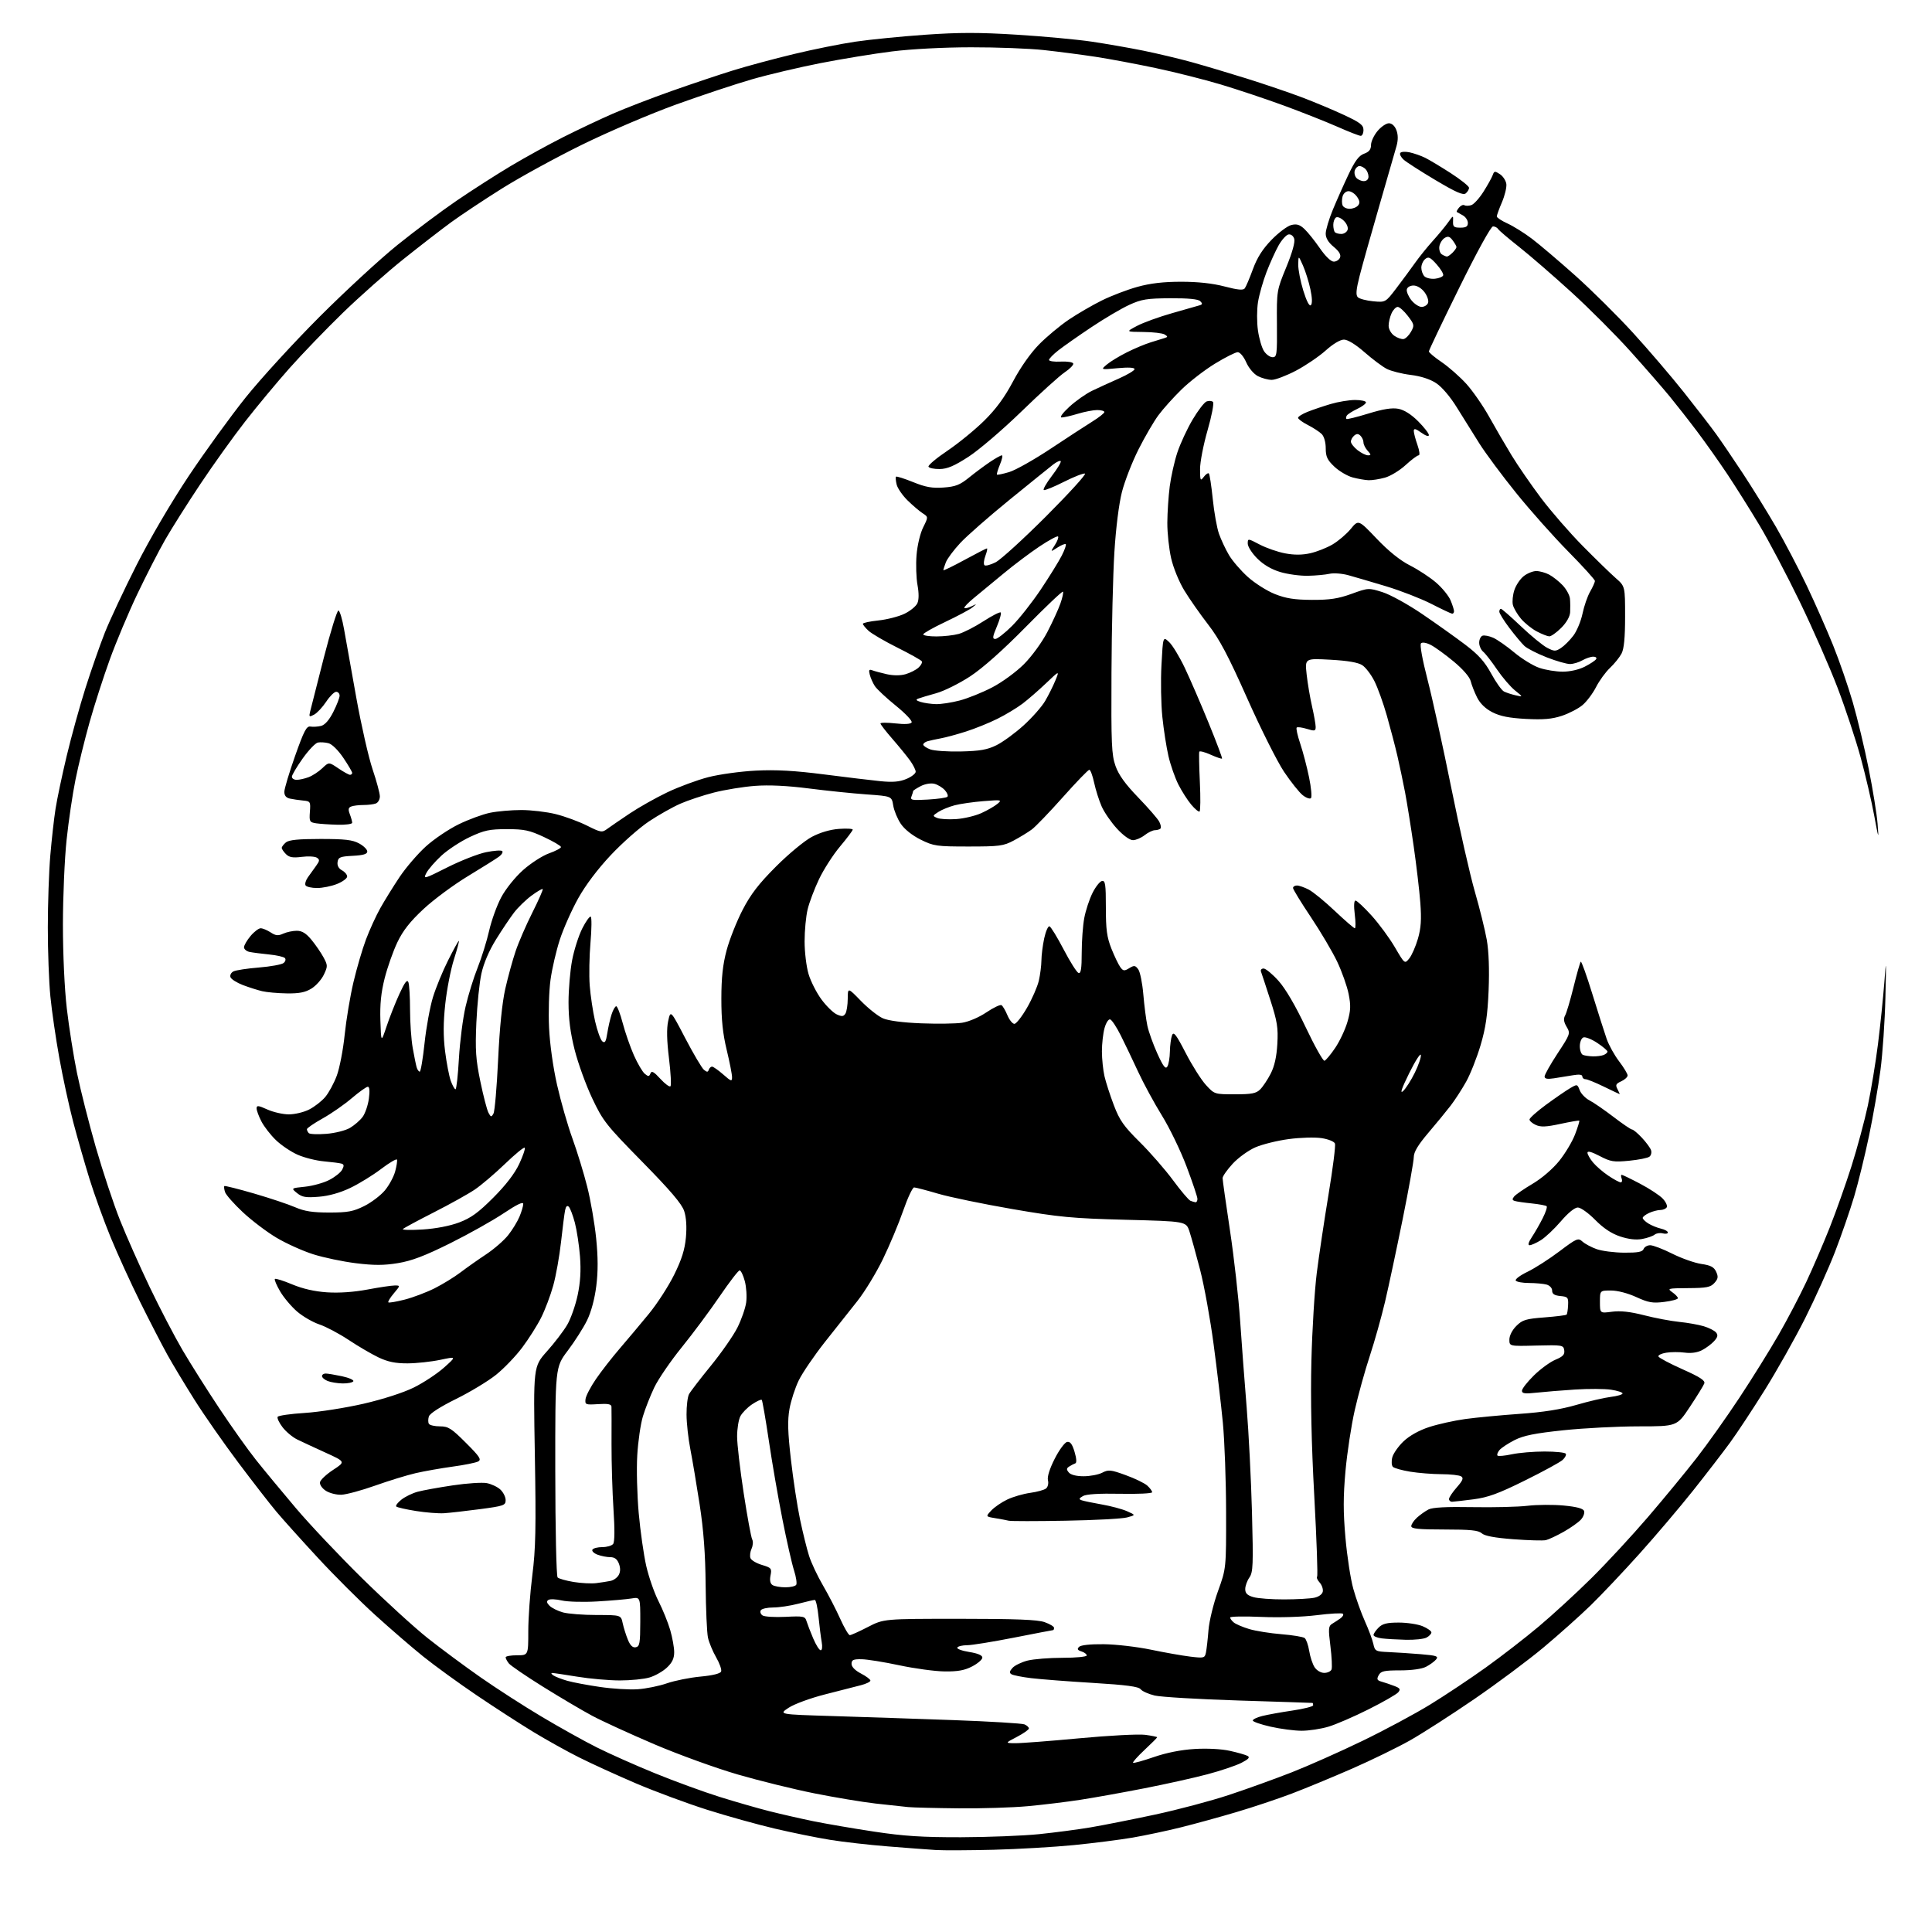 <?xml version="1.0" encoding="UTF-8" standalone="no"?>
<svg 
  version="1.1" 
  xmlns="http://www.w3.org/2000/svg" 
  xmlns:xlink="http://www.w3.org/1999/xlink" 
  xmlns:svg="http://www.w3.org/2000/svg"
  xmlns:rdf="http://www.w3.org/1999/02/22-rdf-syntax-ns#"
  xmlns:cc="http://creativecommons.org/ns#"
  xmlns:dc="http://purl.org/dc/elements/1.1/"
  viewBox="0 0 768 768"
  width="768"
  height="768"
>
<style>svg {background-color: white; }</style>"
<path stroke="none" fill="black" fill-rule="evenodd" d="M395.00,735.31C385.38,735.55 375.02,735.60 372.00,735.41C368.98,735.22 360.43,734.58 353.00,733.98C345.57,733.39 335.23,732.22 330.00,731.37C324.77,730.53 314.88,728.52 308.00,726.90C301.12,725.29 288.99,721.91 281.04,719.39C273.09,716.87 260.35,712.14 252.73,708.89C245.12,705.63 234.97,701.00 230.18,698.59C225.39,696.19 217.20,691.63 211.99,688.46C206.77,685.29 196.65,678.75 189.50,673.91C182.35,669.08 172.78,662.13 168.23,658.48C163.69,654.82 155.06,647.37 149.06,641.92C143.05,636.46 132.82,626.25 126.32,619.21C119.82,612.18 112.43,603.97 109.91,600.96C107.38,597.96 100.58,589.20 94.80,581.50C89.02,573.80 81.16,562.55 77.35,556.50C73.53,550.45 68.67,542.38 66.56,538.58C64.44,534.77 59.61,525.41 55.82,517.78C52.04,510.15 46.73,498.54 44.03,491.97C41.33,485.41 37.55,474.97 35.62,468.77C33.70,462.57 30.76,452.32 29.10,446.00C27.44,439.68 24.95,428.20 23.57,420.50C22.18,412.80 20.59,401.84 20.03,396.14C19.46,390.45 19.00,378.07 19.01,368.64C19.01,359.21 19.46,346.32 20.00,340.00C20.54,333.68 21.47,325.35 22.08,321.50C22.68,317.65 24.67,308.20 26.51,300.50C28.35,292.80 31.71,280.65 33.98,273.50C36.25,266.35 39.72,256.45 41.67,251.50C43.63,246.55 49.31,234.45 54.28,224.62C59.66,213.99 68.11,199.59 75.09,189.12C81.56,179.43 91.72,165.43 97.66,158.00C103.61,150.57 116.80,136.16 126.98,125.97C137.17,115.78 151.12,102.91 158.00,97.37C164.88,91.83 175.45,83.92 181.50,79.79C187.55,75.66 197.22,69.46 203.00,66.01C208.78,62.56 218.22,57.36 224.00,54.46C229.78,51.55 238.55,47.40 243.50,45.24C248.45,43.07 259.02,38.99 267.00,36.17C274.98,33.35 286.00,29.66 291.50,27.96C297.00,26.26 307.80,23.35 315.50,21.50C323.20,19.64 334.23,17.42 340.00,16.57C345.77,15.72 358.27,14.48 367.76,13.81C381.24,12.87 389.24,12.86 404.26,13.80C414.84,14.46 428.23,15.70 434.00,16.56C439.77,17.42 449.00,19.03 454.50,20.14C460.00,21.26 468.55,23.29 473.50,24.65C478.45,26.02 488.35,28.97 495.50,31.20C502.65,33.44 512.55,36.81 517.50,38.68C522.45,40.55 529.99,43.71 534.25,45.70C540.68,48.70 542.00,49.71 542.00,51.66C542.00,52.95 541.51,54.00 540.91,54.00C540.31,54.00 536.15,52.38 531.66,50.39C527.17,48.41 517.62,44.63 510.44,41.99C503.25,39.36 491.95,35.58 485.31,33.59C478.67,31.61 467.00,28.66 459.37,27.05C451.74,25.43 441.00,23.42 435.50,22.58C430.00,21.74 420.77,20.54 415.00,19.91C409.23,19.28 396.18,18.78 386.00,18.80C375.08,18.81 362.19,19.49 354.53,20.45C347.40,21.34 334.62,23.44 326.13,25.10C317.64,26.77 305.41,29.65 298.94,31.52C292.48,33.38 278.93,37.88 268.84,41.52C258.75,45.16 241.96,52.33 231.50,57.46C221.05,62.59 206.65,70.47 199.50,74.96C192.35,79.45 183.35,85.43 179.50,88.23C175.65,91.04 167.10,97.65 160.50,102.92C153.90,108.19 143.01,117.83 136.30,124.34C129.59,130.86 120.01,140.80 115.01,146.44C110.01,152.08 102.09,161.60 97.42,167.60C92.74,173.59 84.72,184.80 79.59,192.50C74.46,200.20 68.18,210.14 65.63,214.60C63.08,219.05 58.13,228.73 54.61,236.10C51.09,243.47 46.16,255.20 43.64,262.16C41.12,269.12 37.49,280.37 35.59,287.16C33.68,293.95 31.17,304.16 30.02,309.86C28.86,315.56 27.26,326.36 26.47,333.86C25.67,341.36 25.02,356.50 25.01,367.50C25.01,379.30 25.64,393.00 26.56,400.92C27.42,408.30 29.23,419.78 30.58,426.42C31.94,433.06 35.31,446.38 38.07,456.00C40.84,465.62 45.17,478.68 47.69,485.00C50.21,491.32 55.53,503.31 59.50,511.62C63.48,519.94 69.34,531.19 72.52,536.62C75.71,542.06 82.29,552.48 87.15,559.79C92.00,567.10 98.56,576.32 101.72,580.29C104.87,584.26 112.03,592.90 117.61,599.50C123.20,606.10 135.14,618.73 144.14,627.57C153.14,636.40 164.78,647.03 170.00,651.17C175.22,655.31 184.68,662.32 191.00,666.74C197.32,671.16 208.26,678.21 215.31,682.40C222.35,686.60 232.21,692.10 237.22,694.61C242.23,697.12 252.66,701.77 260.41,704.92C268.16,708.08 279.68,712.29 286.00,714.27C292.32,716.25 301.22,718.81 305.78,719.96C310.33,721.11 318.20,722.91 323.28,723.95C328.35,724.98 339.25,726.86 347.50,728.10C359.32,729.89 366.63,730.36 382.00,730.33C392.73,730.30 406.68,729.75 413.00,729.11C419.32,728.46 428.55,727.25 433.50,726.41C438.45,725.57 449.93,723.30 459.00,721.36C468.07,719.42 481.35,715.90 488.50,713.53C495.65,711.17 506.90,707.11 513.50,704.52C520.10,701.93 532.70,696.33 541.50,692.07C550.30,687.82 562.45,681.30 568.50,677.59C574.55,673.88 584.53,667.23 590.68,662.82C596.83,658.41 606.28,651.10 611.68,646.56C617.08,642.03 626.47,633.42 632.54,627.41C638.61,621.41 648.78,610.42 655.14,603.00C661.50,595.58 670.20,585.02 674.47,579.53C678.74,574.05 686.41,563.25 691.50,555.53C696.59,547.82 703.59,536.57 707.05,530.54C710.51,524.51 715.46,515.06 718.05,509.54C720.64,504.02 724.82,494.32 727.33,488.00C729.84,481.68 733.75,470.65 736.02,463.50C738.28,456.35 741.19,445.55 742.49,439.50C743.78,433.45 745.60,422.43 746.53,415.01C747.46,407.59 748.59,396.56 749.05,390.51C749.78,380.70 749.83,381.36 749.48,396.50C749.26,405.85 748.38,418.82 747.52,425.32C746.66,431.82 744.62,443.56 742.99,451.41C741.35,459.26 738.69,470.14 737.07,475.59C735.45,481.04 732.04,490.90 729.50,497.50C726.95,504.10 721.59,516.02 717.59,524.00C713.58,531.98 706.36,544.80 701.55,552.50C696.74,560.20 690.51,569.65 687.69,573.50C684.88,577.35 678.29,585.90 673.05,592.50C667.80,599.10 658.26,610.35 651.84,617.50C645.43,624.65 636.65,633.93 632.34,638.13C628.03,642.32 619.57,649.87 613.55,654.91C607.53,659.94 595.15,669.17 586.05,675.41C576.95,681.65 565.45,689.04 560.50,691.84C555.55,694.63 545.20,699.68 537.50,703.05C529.80,706.42 519.00,710.89 513.50,712.98C508.00,715.07 498.10,718.38 491.50,720.33C484.90,722.29 475.00,725.01 469.50,726.38C464.00,727.76 455.34,729.59 450.27,730.47C445.19,731.34 434.61,732.69 426.77,733.46C418.92,734.23 404.62,735.06 395.00,735.31zM381.00,718.84C371.93,718.75 362.93,718.53 361.00,718.34C359.07,718.16 353.23,717.52 348.00,716.93C342.77,716.33 331.86,714.51 323.74,712.89C315.63,711.27 301.95,707.90 293.35,705.41C284.74,702.92 269.78,697.50 260.10,693.37C250.42,689.23 239.28,684.13 235.35,682.02C231.42,679.92 222.65,674.73 215.85,670.50C209.06,666.27 202.94,662.09 202.25,661.21C201.56,660.34 201.00,659.25 201.00,658.81C201.00,658.36 203.03,658.00 205.50,658.00C210.00,658.00 210.00,658.00 210.00,648.41C210.00,643.14 210.72,633.13 211.61,626.16C212.94,615.69 213.11,607.42 212.61,578.38C212.00,543.25 212.00,543.25 217.44,537.15C220.44,533.80 224.05,529.07 225.47,526.64C226.90,524.21 228.76,518.91 229.62,514.86C230.71,509.72 230.99,505.08 230.56,499.46C230.21,495.04 229.29,489.01 228.52,486.06C227.74,483.11 226.65,480.25 226.11,479.71C225.45,479.05 224.95,479.52 224.63,481.11C224.36,482.42 223.64,488.09 223.02,493.71C222.40,499.32 221.01,507.12 219.92,511.04C218.84,514.95 216.66,520.71 215.08,523.84C213.51,526.96 210.12,532.31 207.55,535.72C204.98,539.14 200.32,543.99 197.19,546.50C194.06,549.01 186.91,553.34 181.29,556.11C175.01,559.21 170.86,561.88 170.48,563.06C170.15,564.12 170.15,565.44 170.49,565.99C170.84,566.55 172.82,567.00 174.89,567.00C178.21,567.00 179.46,567.80 185.20,573.54C190.70,579.03 191.47,580.21 190.08,580.96C189.16,581.45 184.61,582.37 179.96,583.00C175.31,583.64 168.68,584.81 165.24,585.60C161.79,586.40 154.55,588.62 149.13,590.55C143.72,592.47 137.68,594.11 135.71,594.18C133.75,594.26 130.95,593.54 129.51,592.60C128.01,591.62 127.02,590.15 127.20,589.19C127.38,588.27 129.74,586.06 132.44,584.29C137.36,581.07 137.36,581.07 129.43,577.46C125.07,575.48 119.98,573.11 118.13,572.21C116.28,571.30 113.65,569.10 112.30,567.32C110.94,565.54 110.08,563.69 110.38,563.20C110.68,562.71 115.56,562.01 121.21,561.66C126.87,561.30 137.35,559.65 144.50,558.01C152.26,556.22 160.32,553.62 164.50,551.56C168.35,549.66 173.75,546.09 176.50,543.64C181.50,539.18 181.50,539.18 175.00,540.56C171.43,541.31 165.57,541.94 162.00,541.96C157.19,541.97 154.20,541.36 150.50,539.61C147.75,538.30 142.39,535.17 138.59,532.64C134.78,530.12 129.56,527.35 126.98,526.49C124.39,525.63 120.41,523.34 118.13,521.38C115.85,519.43 112.81,515.82 111.37,513.37C109.93,510.92 108.99,508.68 109.27,508.40C109.55,508.12 112.64,509.09 116.14,510.56C120.32,512.31 125.06,513.39 130.00,513.72C134.75,514.04 140.65,513.63 146.08,512.61C150.80,511.72 155.67,511.00 156.92,511.00C159.18,511.00 159.18,511.00 156.55,514.13C155.10,515.84 154.12,517.46 154.37,517.71C154.62,517.96 157.55,517.46 160.89,516.61C164.22,515.75 169.58,513.72 172.80,512.10C176.02,510.47 180.65,507.63 183.08,505.78C185.51,503.93 190.08,500.71 193.24,498.62C196.39,496.53 200.33,493.10 202.00,491.00C203.67,488.90 205.70,485.58 206.51,483.62C207.33,481.66 208.00,479.39 208.00,478.57C208.00,477.57 205.45,478.80 200.22,482.29C195.94,485.16 186.38,490.52 178.97,494.21C168.87,499.23 163.67,501.21 158.20,502.11C152.60,503.03 148.72,503.04 141.48,502.15C136.29,501.51 128.65,499.91 124.50,498.59C120.34,497.27 113.79,494.32 109.94,492.03C106.09,489.75 100.05,485.17 96.51,481.86C92.98,478.56 89.80,474.95 89.45,473.85C89.10,472.75 88.98,471.68 89.18,471.48C89.38,471.28 94.71,472.62 101.02,474.45C107.34,476.29 114.67,478.74 117.33,479.90C121.03,481.50 124.22,482.00 130.89,482.00C138.27,482.00 140.41,481.60 144.81,479.41C147.66,477.99 151.36,475.17 153.03,473.16C154.69,471.15 156.51,467.78 157.08,465.68C157.65,463.57 157.98,461.46 157.81,460.98C157.64,460.51 154.80,462.17 151.50,464.68C148.20,467.19 142.66,470.59 139.20,472.24C135.14,474.17 130.68,475.42 126.70,475.73C121.56,476.15 120.09,475.90 118.08,474.27C115.67,472.31 115.67,472.31 121.21,471.74C124.25,471.43 128.59,470.23 130.84,469.08C133.09,467.93 135.42,466.09 136.01,464.98C136.82,463.46 136.77,462.87 135.79,462.57C135.08,462.35 131.95,461.94 128.83,461.66C125.70,461.39 120.98,460.20 118.33,459.03C115.67,457.86 111.77,455.24 109.67,453.20C107.56,451.17 104.97,447.83 103.92,445.79C102.86,443.75 102.00,441.41 102.00,440.59C102.00,439.34 102.68,439.41 106.25,441.03C108.59,442.09 112.43,442.97 114.79,442.98C117.15,442.99 120.81,442.12 122.91,441.04C125.02,439.97 127.90,437.72 129.30,436.06C130.70,434.39 132.76,430.60 133.87,427.62C134.98,424.65 136.40,417.33 137.01,411.36C137.63,405.39 139.19,395.98 140.50,390.46C141.80,384.93 144.04,377.28 145.48,373.46C146.92,369.63 149.48,364.02 151.18,361.00C152.87,357.98 156.31,352.42 158.82,348.66C161.34,344.89 166.04,339.42 169.28,336.48C172.52,333.55 178.39,329.59 182.34,327.67C186.28,325.75 191.88,323.69 194.80,323.09C197.71,322.49 203.31,322.00 207.24,322.00C211.16,322.00 217.33,322.73 220.94,323.63C224.55,324.53 230.13,326.58 233.34,328.19C238.80,330.93 239.33,331.02 241.34,329.53C242.53,328.66 246.53,325.91 250.24,323.43C253.94,320.95 260.69,317.14 265.24,314.97C269.78,312.80 277.10,310.09 281.50,308.95C285.90,307.81 294.45,306.63 300.50,306.33C308.50,305.93 315.87,306.34 327.50,307.83C336.30,308.96 346.45,310.18 350.05,310.54C354.91,311.02 357.56,310.79 360.30,309.65C362.34,308.80 364.00,307.50 364.00,306.77C364.00,306.04 362.99,304.03 361.75,302.31C360.51,300.59 357.36,296.73 354.75,293.73C352.14,290.74 350.00,287.97 350.00,287.59C350.00,287.21 352.64,287.20 355.87,287.56C359.61,287.99 361.98,287.85 362.39,287.18C362.75,286.60 359.92,283.60 356.11,280.52C352.30,277.44 348.53,273.92 347.75,272.71C346.97,271.49 346.06,269.45 345.74,268.17C345.27,266.32 345.48,265.97 346.74,266.45C347.62,266.79 350.22,267.49 352.53,268.01C355.14,268.59 357.95,268.59 359.99,268.00C361.80,267.48 364.10,266.31 365.11,265.40C366.13,264.48 366.71,263.35 366.42,262.87C366.13,262.40 361.75,259.94 356.69,257.42C351.64,254.89 346.49,251.89 345.25,250.74C344.01,249.59 343.00,248.34 343.00,247.97C343.00,247.59 345.79,246.99 349.19,246.64C352.60,246.28 357.26,245.08 359.55,243.98C361.84,242.87 364.15,240.98 364.68,239.78C365.30,238.40 365.31,235.77 364.72,232.55C364.21,229.77 364.04,224.41 364.34,220.64C364.66,216.74 365.80,211.99 366.97,209.64C369.03,205.50 369.03,205.50 366.77,204.03C365.52,203.22 362.84,200.94 360.81,198.96C358.79,196.98 356.82,194.14 356.44,192.64C356.07,191.13 355.95,189.72 356.18,189.49C356.41,189.26 359.46,190.23 362.97,191.64C367.98,193.67 370.56,194.13 375.08,193.80C379.82,193.46 381.58,192.77 385.16,189.87C387.55,187.93 391.29,185.15 393.48,183.67C395.67,182.20 397.82,181.00 398.25,181.00C398.68,181.00 398.34,182.64 397.50,184.65C396.66,186.66 396.13,188.46 396.32,188.66C396.51,188.85 398.71,188.39 401.21,187.64C403.70,186.89 411.09,182.72 417.62,178.39C424.16,174.05 431.64,169.17 434.25,167.55C436.86,165.93 439.00,164.24 439.00,163.80C439.00,163.36 437.72,163.00 436.16,163.00C434.60,163.00 431.11,163.67 428.41,164.49C425.71,165.31 422.82,165.97 422.00,165.95C421.14,165.93 422.44,164.14 425.08,161.71C427.60,159.39 431.65,156.54 434.08,155.36C436.51,154.19 441.31,151.99 444.75,150.48C448.19,148.96 451.00,147.28 451.00,146.73C451.00,146.09 448.51,145.96 444.25,146.36C437.50,147.00 437.50,147.00 440.00,144.89C441.37,143.73 444.97,141.54 448.00,140.03C451.02,138.51 455.30,136.73 457.50,136.06C459.70,135.39 462.16,134.63 462.97,134.37C464.27,133.95 464.27,133.78 462.97,132.96C462.16,132.45 458.35,132.00 454.50,131.97C447.50,131.91 447.50,131.91 452.00,129.54C454.48,128.23 460.77,125.95 466.00,124.47C471.23,122.98 476.14,121.58 476.92,121.35C478.03,121.02 478.07,120.68 477.11,119.72C476.30,118.90 472.34,118.52 465.20,118.56C455.90,118.61 453.77,118.96 448.88,121.20C445.78,122.62 439.03,126.60 433.88,130.04C428.72,133.49 422.81,137.63 420.75,139.24C418.69,140.85 417.00,142.58 417.00,143.08C417.00,143.58 419.09,143.88 421.64,143.74C424.20,143.61 426.44,143.95 426.63,144.50C426.83,145.05 425.30,146.62 423.24,148.00C421.18,149.37 413.43,156.39 406.00,163.61C398.57,170.82 389.13,178.90 385.01,181.56C379.32,185.24 376.56,186.42 373.51,186.45C371.31,186.48 369.31,186.05 369.09,185.51C368.86,184.96 372.23,182.12 376.59,179.19C380.94,176.26 387.52,170.89 391.21,167.26C395.95,162.58 399.31,158.00 402.71,151.60C405.62,146.10 409.66,140.36 413.00,136.96C416.02,133.88 421.35,129.44 424.84,127.08C428.33,124.73 434.26,121.28 438.01,119.43C441.77,117.57 448.13,115.14 452.15,114.03C457.26,112.61 462.49,112.00 469.55,112.00C476.21,112.00 482.06,112.64 486.79,113.88C492.03,115.25 494.19,115.46 494.81,114.63C495.29,114.01 496.74,110.58 498.05,107.01C499.73,102.41 501.89,99.01 505.46,95.33C508.23,92.48 511.76,89.83 513.31,89.45C515.47,88.91 516.67,89.28 518.55,91.05C519.89,92.31 522.64,95.74 524.66,98.67C526.88,101.89 529.07,104.00 530.20,104.00C531.22,104.00 532.35,103.26 532.69,102.36C533.12,101.25 532.29,99.86 530.15,98.11C528.04,96.37 526.98,94.62 526.99,92.85C527.00,91.40 528.27,87.12 529.83,83.35C531.39,79.58 534.20,73.26 536.08,69.30C538.64,63.90 540.19,61.85 542.25,61.10C544.24,60.38 545.00,59.42 545.00,57.63C545.00,56.27 546.17,53.77 547.59,52.08C549.01,50.38 551.05,49.00 552.11,49.00C553.30,49.00 554.45,50.05 555.09,51.73C555.78,53.54 555.80,55.64 555.16,57.98C554.63,59.92 551.51,70.72 548.24,82.00C544.97,93.28 541.46,105.77 540.45,109.76C539.08,115.17 538.90,117.30 539.75,118.15C540.37,118.77 543.11,119.50 545.82,119.76C550.77,120.23 550.77,120.23 555.13,114.50C557.53,111.34 560.86,106.84 562.51,104.50C564.17,102.15 567.32,98.25 569.51,95.81C571.71,93.38 574.45,90.07 575.61,88.45C577.71,85.51 577.71,85.51 577.61,88.00C577.52,90.13 577.94,90.50 580.50,90.50C582.78,90.50 583.50,90.04 583.50,88.61C583.50,87.57 582.60,86.22 581.50,85.61C580.40,85.00 579.32,84.40 579.11,84.27C578.89,84.15 579.28,83.37 579.97,82.54C580.66,81.70 581.63,81.27 582.12,81.58C582.61,81.88 583.84,81.87 584.85,81.55C585.86,81.23 588.04,78.84 589.69,76.23C591.34,73.63 592.99,70.66 593.36,69.64C593.96,67.94 594.23,67.91 596.26,69.25C597.49,70.06 598.63,71.83 598.80,73.17C598.96,74.51 598.17,77.76 597.05,80.39C595.92,83.02 595.00,85.56 595.00,86.04C595.00,86.51 596.91,87.77 599.25,88.84C601.59,89.90 605.96,92.63 608.97,94.91C611.98,97.19 619.73,103.78 626.21,109.56C632.68,115.34 642.99,125.56 649.13,132.28C655.27,139.00 664.40,149.68 669.42,156.00C674.44,162.32 680.17,169.75 682.15,172.50C684.14,175.25 688.88,182.22 692.69,188.00C696.50,193.78 702.47,203.42 705.96,209.43C709.45,215.44 714.98,226.02 718.27,232.93C721.55,239.84 726.23,250.44 728.67,256.48C731.11,262.52 734.63,272.70 736.49,279.10C738.35,285.51 741.21,297.44 742.84,305.62C744.48,313.80 746.07,323.65 746.37,327.50C746.89,333.96 746.78,333.70 745.02,324.18C743.98,318.50 741.55,308.10 739.63,301.07C737.71,294.05 733.59,281.59 730.46,273.40C727.34,265.20 720.59,249.85 715.47,239.28C710.35,228.70 703.12,214.98 699.40,208.78C695.68,202.57 689.94,193.45 686.65,188.50C683.35,183.55 677.94,175.90 674.62,171.50C671.31,167.10 666.37,160.80 663.66,157.50C660.95,154.20 654.02,146.24 648.25,139.81C642.49,133.38 631.86,122.72 624.64,116.14C617.41,109.55 608.05,101.45 603.84,98.13C599.63,94.81 595.89,91.63 595.53,91.05C595.17,90.47 594.26,90.00 593.49,90.00C592.67,90.00 587.17,100.00 580.05,114.44C573.42,127.88 568.00,139.25 568.00,139.69C568.00,140.14 570.30,142.07 573.12,143.98C575.93,145.90 580.31,149.76 582.86,152.56C585.41,155.37 589.48,161.23 591.91,165.58C594.33,169.94 598.37,176.88 600.88,181.00C603.39,185.12 608.68,192.79 612.63,198.04C616.58,203.28 624.02,211.83 629.16,217.04C634.30,222.24 640.19,227.97 642.25,229.78C646.00,233.05 646.00,233.05 646.00,245.08C646.00,253.48 645.58,257.91 644.59,259.80C643.81,261.28 641.75,263.85 640.00,265.50C638.25,267.15 635.75,270.58 634.46,273.12C633.16,275.66 630.74,278.88 629.08,280.28C627.42,281.68 623.73,283.59 620.89,284.54C616.94,285.85 613.55,286.14 606.60,285.78C599.95,285.43 596.36,284.72 593.26,283.14C590.49,281.72 588.38,279.68 587.16,277.24C586.13,275.18 584.99,272.27 584.63,270.78C584.24,269.14 581.57,266.05 577.93,263.02C574.61,260.26 570.51,257.28 568.83,256.41C567.01,255.47 565.40,255.20 564.87,255.73C564.33,256.27 565.40,262.16 567.48,270.22C569.41,277.69 573.65,297.01 576.90,313.15C580.15,329.29 584.38,347.90 586.29,354.50C588.20,361.10 590.33,369.71 591.02,373.62C591.82,378.18 592.08,385.38 591.75,393.62C591.34,403.52 590.60,408.58 588.55,415.50C587.08,420.45 584.50,426.98 582.81,430.00C581.12,433.02 578.35,437.30 576.66,439.50C574.97,441.70 570.98,446.56 567.79,450.31C563.69,455.13 562.00,457.94 562.00,459.96C562.00,461.52 560.01,472.63 557.58,484.65C555.14,496.67 551.99,511.45 550.57,517.50C549.14,523.55 546.42,533.23 544.52,539.00C542.61,544.77 539.93,554.45 538.55,560.50C537.17,566.55 535.51,577.46 534.85,584.75C533.93,594.95 533.93,601.06 534.84,611.29C535.48,618.61 536.88,627.72 537.95,631.54C539.01,635.37 541.09,641.20 542.58,644.50C544.07,647.80 545.57,651.85 545.93,653.50C546.54,656.35 546.85,656.51 552.04,656.73C555.04,656.86 560.78,657.24 564.80,657.57C571.08,658.10 571.93,658.38 570.87,659.66C570.20,660.47 568.40,661.78 566.87,662.57C565.19,663.44 561.15,664.00 556.58,664.00C550.18,664.00 548.92,664.29 548.04,665.93C547.18,667.54 547.39,667.97 549.25,668.50C550.49,668.85 552.74,669.61 554.27,670.20C556.55,671.07 556.82,671.51 555.82,672.72C555.15,673.52 549.85,676.57 544.03,679.48C538.22,682.40 531.03,685.51 528.05,686.39C525.07,687.28 520.30,688.00 517.44,688.00C514.58,688.00 509.04,687.28 505.12,686.39C501.21,685.51 498.00,684.40 498.00,683.93C498.00,683.46 499.69,682.65 501.75,682.14C503.81,681.62 509.21,680.64 513.75,679.97C518.29,679.30 522.00,678.36 522.00,677.88C522.00,677.39 521.89,676.97 521.75,676.94C521.61,676.91 508.45,676.47 492.50,675.98C476.55,675.48 461.48,674.59 459.00,674.00C456.52,673.40 454.01,672.28 453.42,671.50C452.61,670.44 447.74,669.79 434.42,668.98C424.56,668.39 413.52,667.53 409.89,667.09C406.25,666.65 402.73,665.95 402.07,665.54C401.17,664.99 401.28,664.35 402.50,663.00C403.39,662.02 406.09,660.71 408.50,660.10C410.91,659.50 417.19,659.00 422.44,659.00C427.70,659.00 432.00,658.58 432.00,658.07C432.00,657.55 431.05,656.83 429.90,656.47C428.31,655.96 428.08,655.52 428.95,654.65C429.66,653.94 433.45,653.54 438.80,653.60C443.59,653.65 452.00,654.63 457.50,655.77C463.00,656.92 470.07,658.16 473.20,658.54C478.64,659.19 478.93,659.11 479.39,656.86C479.65,655.56 480.11,651.58 480.39,648.00C480.68,644.40 482.37,637.48 484.17,632.50C487.43,623.50 487.43,623.50 487.39,601.00C487.37,588.62 486.79,572.65 486.10,565.50C485.41,558.35 483.76,544.31 482.42,534.31C481.09,524.30 478.68,511.02 477.07,504.81C475.46,498.59 473.54,491.70 472.82,489.50C471.50,485.50 471.50,485.50 447.50,484.88C426.15,484.32 421.17,483.85 402.43,480.62C390.84,478.62 377.56,475.88 372.93,474.52C368.29,473.15 363.99,472.03 363.38,472.02C362.76,472.01 360.81,476.16 359.04,481.25C357.27,486.34 353.65,495.00 350.98,500.50C348.31,506.00 343.74,513.50 340.82,517.18C337.89,520.85 332.05,528.22 327.84,533.56C323.63,538.91 318.99,545.72 317.53,548.70C316.07,551.68 314.41,556.81 313.83,560.08C313.02,564.68 313.15,569.30 314.41,580.27C315.30,588.10 316.93,598.77 318.03,604.00C319.13,609.23 320.74,615.75 321.62,618.50C322.49,621.25 324.98,626.53 327.14,630.23C329.30,633.93 332.38,639.89 333.99,643.48C335.60,647.07 337.32,650.00 337.82,650.00C338.31,650.00 341.55,648.54 345.02,646.75C351.32,643.50 351.32,643.50 381.41,643.50C403.87,643.50 412.45,643.84 415.25,644.83C417.31,645.56 419.00,646.57 419.00,647.08C419.00,647.58 418.83,648.00 418.63,648.00C418.42,648.00 411.39,649.35 403.00,651.00C394.61,652.65 386.25,654.00 384.43,654.00C382.61,654.00 380.86,654.41 380.55,654.92C380.23,655.43 382.35,656.22 385.24,656.68C388.67,657.23 390.50,658.00 390.50,658.91C390.50,659.68 388.70,661.25 386.50,662.40C383.48,663.99 380.79,664.48 375.50,664.42C371.65,664.37 363.55,663.27 357.50,661.98C351.45,660.69 344.70,659.60 342.50,659.57C339.21,659.51 338.50,659.84 338.50,661.40C338.50,662.59 339.91,664.04 342.25,665.25C344.31,666.32 346.00,667.58 346.00,668.06C346.00,668.53 344.31,669.36 342.25,669.89C340.19,670.42 333.77,672.06 328.00,673.54C322.13,675.03 315.74,677.38 313.50,678.86C309.50,681.50 309.50,681.50 331.00,682.16C342.82,682.52 364.43,683.25 379.00,683.77C393.57,684.30 406.29,685.07 407.25,685.47C408.21,685.88 409.00,686.61 409.00,687.09C409.00,687.57 406.86,689.07 404.25,690.43C399.50,692.91 399.50,692.91 403.56,692.95C405.80,692.98 417.27,692.10 429.04,691.00C440.82,689.89 452.60,689.28 455.23,689.62C457.85,689.97 460.00,690.41 460.00,690.59C460.00,690.77 457.74,693.03 454.98,695.61C452.23,698.19 450.16,700.50 450.40,700.74C450.64,700.97 454.36,699.95 458.67,698.46C463.68,696.73 469.51,695.57 474.87,695.25C479.84,694.94 485.53,695.24 488.87,695.98C491.97,696.66 495.14,697.57 495.93,698.00C496.98,698.57 496.33,699.30 493.43,700.78C491.27,701.87 485.20,703.92 479.94,705.31C474.68,706.71 463.43,709.21 454.94,710.87C446.45,712.54 435.00,714.59 429.50,715.44C424.00,716.29 414.55,717.44 408.50,717.99C402.45,718.55 390.07,718.93 381.00,718.84zM253.50,671.50C256.80,671.28 262.03,670.22 265.12,669.14C268.22,668.07 274.22,666.87 278.45,666.47C283.32,666.02 286.34,665.27 286.66,664.44C286.94,663.72 286.05,661.19 284.68,658.82C283.31,656.44 281.85,652.92 281.43,651.00C281.00,649.08 280.59,639.62 280.50,630.00C280.39,617.63 279.69,608.28 278.13,598.12C276.91,590.21 275.25,580.31 274.43,576.12C273.61,571.93 272.92,565.71 272.91,562.30C272.89,558.89 273.33,555.24 273.90,554.20C274.46,553.15 278.35,548.09 282.54,542.95C286.74,537.81 291.49,530.99 293.11,527.79C294.72,524.59 296.30,520.06 296.62,517.73C296.94,515.39 296.69,511.57 296.06,509.24C295.44,506.91 294.51,505.00 294.01,505.00C293.51,505.00 289.94,509.65 286.07,515.32C282.21,521.00 275.43,530.11 271.01,535.57C266.58,541.03 261.67,548.22 260.08,551.54C258.50,554.86 256.46,560.03 255.56,563.04C254.65,566.04 253.64,573.00 253.32,578.50C252.99,584.00 253.26,594.35 253.90,601.50C254.54,608.65 255.89,618.10 256.89,622.50C257.90,626.90 260.09,633.20 261.77,636.50C263.45,639.80 265.54,644.94 266.41,647.93C267.28,650.92 268.00,654.90 268.00,656.78C268.00,659.26 267.21,660.94 265.09,662.91C263.50,664.41 260.41,666.16 258.23,666.81C256.05,667.47 250.72,668.00 246.38,668.00C242.05,667.99 234.45,667.33 229.50,666.51C224.55,665.70 220.05,665.03 219.50,665.03C218.95,665.03 219.18,665.47 220.00,666.02C220.82,666.56 223.30,667.51 225.50,668.14C227.70,668.77 233.55,669.87 238.50,670.59C243.45,671.32 250.20,671.73 253.50,671.50zM526.42,665.00C527.72,665.00 529.02,664.38 529.31,663.63C529.60,662.87 529.40,658.71 528.86,654.38C527.99,647.46 528.07,646.38 529.52,645.50C530.43,644.95 531.92,643.97 532.84,643.33C533.75,642.69 534.20,641.86 533.83,641.50C533.47,641.13 528.80,641.38 523.45,642.06C517.76,642.77 508.62,643.06 501.37,642.75C494.57,642.45 489.00,642.56 489.00,642.98C489.00,643.41 489.65,644.30 490.45,644.96C491.25,645.62 494.00,646.80 496.57,647.57C499.13,648.34 504.89,649.26 509.36,649.62C513.84,649.98 518.01,650.67 518.63,651.15C519.24,651.64 520.05,653.94 520.43,656.27C520.80,658.60 521.76,661.51 522.57,662.75C523.42,664.04 525.06,665.00 526.42,665.00zM326.24,656.00C326.81,656.00 326.98,654.62 326.64,652.75C326.32,650.96 325.75,646.46 325.38,642.75C325.01,639.04 324.35,636.00 323.90,636.00C323.46,636.00 320.51,636.67 317.34,637.50C314.17,638.33 309.68,639.00 307.35,639.00C305.02,639.00 302.81,639.50 302.43,640.11C302.05,640.72 302.36,641.65 303.12,642.16C303.88,642.68 307.98,642.93 312.24,642.72C319.38,642.36 320.02,642.49 320.60,644.42C320.95,645.56 322.13,648.64 323.24,651.25C324.34,653.86 325.69,656.00 326.24,656.00zM252.73,654.81C254.28,654.51 254.50,653.24 254.52,644.65C254.53,634.84 254.53,634.84 251.02,635.42C249.08,635.74 243.00,636.27 237.50,636.59C232.00,636.92 225.63,636.75 223.35,636.22C221.07,635.69 218.67,635.58 218.03,635.98C217.17,636.51 217.29,637.14 218.46,638.32C219.34,639.20 221.74,640.39 223.78,640.96C225.83,641.52 231.85,641.99 237.17,641.99C246.84,642.00 246.84,642.00 247.53,645.25C247.92,647.04 248.84,650.00 249.60,651.83C250.54,654.13 251.51,655.05 252.73,654.81zM558.82,651.84C555.34,651.75 551.04,651.50 549.25,651.28C547.46,651.05 546.00,650.45 546.00,649.94C546.00,649.42 546.90,648.10 548.00,647.00C549.56,645.44 551.33,645.00 556.03,645.00C559.35,645.00 563.62,645.65 565.53,646.45C567.44,647.25 569.00,648.36 569.00,648.91C569.00,649.47 568.13,650.40 567.07,650.96C566.00,651.53 562.29,651.93 558.82,651.84zM510.50,635.79C515.45,635.78 520.84,635.48 522.49,635.12C524.25,634.75 525.62,633.74 525.83,632.67C526.02,631.67 525.46,630.06 524.59,629.09C523.71,628.13 523.26,627.08 523.57,626.76C523.89,626.44 523.39,612.08 522.45,594.84C521.30,573.67 520.93,556.20 521.30,541.00C521.61,528.62 522.57,512.88 523.44,506.00C524.31,499.12 526.42,485.07 528.12,474.76C529.83,464.45 530.97,455.37 530.67,454.58C530.36,453.77 528.02,452.83 525.32,452.42C522.68,452.02 516.83,452.19 512.32,452.80C507.80,453.40 501.85,454.87 499.08,456.06C496.31,457.25 492.24,460.19 490.02,462.59C487.81,464.99 486.00,467.57 486.00,468.32C486.00,469.07 487.32,478.42 488.93,489.09C490.54,499.77 492.36,515.92 492.97,525.00C493.59,534.08 494.76,549.60 495.57,559.50C496.38,569.40 497.33,588.13 497.68,601.11C498.23,622.10 498.12,624.99 496.65,627.09C495.74,628.38 495.00,630.46 495.00,631.69C495.00,633.37 495.82,634.18 498.25,634.88C500.04,635.40 505.55,635.81 510.50,635.79zM312.19,630.98C314.22,630.99 316.17,630.54 316.51,629.98C316.86,629.42 316.46,626.83 315.63,624.23C314.79,621.63 312.72,612.52 311.04,604.00C309.35,595.48 306.91,581.40 305.63,572.73C304.34,564.06 303.07,556.74 302.81,556.47C302.54,556.20 300.79,557.01 298.92,558.27C297.06,559.53 294.97,561.67 294.28,563.03C293.59,564.39 293.02,567.97 293.01,571.00C293.01,574.02 294.18,584.14 295.62,593.50C297.05,602.85 298.58,611.15 299.01,611.94C299.44,612.73 299.33,614.38 298.76,615.62C298.20,616.86 298.00,618.55 298.32,619.38C298.63,620.21 300.69,621.43 302.89,622.09C306.62,623.20 306.85,623.49 306.30,626.24C305.91,628.22 306.17,629.50 307.10,630.09C307.87,630.57 310.16,630.98 312.19,630.98zM237.00,629.32C238.93,629.08 241.50,628.68 242.72,628.43C243.94,628.18 245.41,627.11 245.97,626.05C246.65,624.78 246.67,623.27 246.02,621.57C245.34,619.77 244.31,619.00 242.59,619.00C241.24,619.00 238.95,618.55 237.50,618.00C236.06,617.45 235.16,616.55 235.50,616.00C235.84,615.45 237.61,615.00 239.44,615.00C241.26,615.00 243.19,614.44 243.73,613.75C244.35,612.96 244.40,607.92 243.87,600.00C243.42,593.12 243.07,581.42 243.09,574.00C243.12,566.58 243.11,559.90 243.07,559.16C243.02,558.17 241.62,557.91 237.75,558.16C232.78,558.48 232.51,558.38 232.75,556.20C232.88,554.93 234.75,551.33 236.90,548.20C239.05,545.06 243.33,539.58 246.41,536.00C249.49,532.42 254.69,526.23 257.96,522.24C261.24,518.24 265.75,511.27 267.98,506.74C270.99,500.66 272.21,496.77 272.66,491.91C273.05,487.65 272.80,483.93 271.97,481.41C271.03,478.56 266.52,473.26 255.34,461.87C240.93,447.20 239.71,445.65 235.44,436.65C232.94,431.37 229.80,422.71 228.45,417.40C226.72,410.58 226.00,405.02 226.00,398.46C226.00,393.35 226.64,385.81 227.43,381.69C228.22,377.57 230.04,371.89 231.47,369.06C232.90,366.24 234.41,364.14 234.83,364.39C235.24,364.65 235.20,369.28 234.73,374.68C234.26,380.08 234.12,387.76 234.42,391.74C234.73,395.73 235.68,402.11 236.55,405.93C237.42,409.74 238.72,413.35 239.43,413.95C240.46,414.80 240.88,414.12 241.40,410.76C241.76,408.42 242.53,405.04 243.11,403.25C243.68,401.46 244.52,400.00 244.97,400.00C245.41,400.00 246.58,403.04 247.55,406.75C248.53,410.46 250.53,416.20 251.99,419.50C253.46,422.80 255.41,426.11 256.32,426.86C257.73,428.02 258.06,428.00 258.56,426.71C259.01,425.53 259.90,426.01 262.49,428.84C264.33,430.85 266.15,432.19 266.52,431.81C266.90,431.44 266.63,426.44 265.93,420.70C265.06,413.59 264.96,408.88 265.61,405.89C266.56,401.50 266.56,401.50 272.43,412.76C275.67,418.95 278.99,424.57 279.82,425.26C281.02,426.25 281.41,426.25 281.75,425.25C281.98,424.56 282.56,424.00 283.05,424.00C283.53,424.00 285.52,425.40 287.47,427.10C290.66,429.91 291.00,430.01 291.00,428.18C291.00,427.07 290.04,422.18 288.87,417.33C287.32,410.92 286.74,405.35 286.75,397.00C286.76,388.54 287.32,383.44 288.85,377.71C290.00,373.43 292.85,366.23 295.19,361.71C298.44,355.44 301.57,351.37 308.47,344.46C313.47,339.45 319.83,334.19 322.73,332.66C326.01,330.93 330.01,329.75 333.48,329.50C336.51,329.28 338.99,329.41 338.97,329.80C338.96,330.18 336.69,333.20 333.92,336.50C331.15,339.80 327.40,345.65 325.57,349.50C323.74,353.35 321.70,358.75 321.04,361.50C320.38,364.25 319.84,369.98 319.84,374.22C319.84,378.47 320.55,384.32 321.42,387.22C322.29,390.13 324.59,394.65 326.54,397.29C328.48,399.92 331.22,402.60 332.61,403.23C334.65,404.16 335.32,404.10 336.06,402.94C336.56,402.15 336.98,399.48 336.99,397.00C337.01,392.50 337.01,392.50 342.25,397.90C345.14,400.86 349.07,403.98 351.00,404.81C353.19,405.76 358.89,406.50 366.20,406.79C372.63,407.04 379.94,406.94 382.44,406.56C385.05,406.17 389.14,404.43 392.09,402.44C394.90,400.55 397.61,399.26 398.11,399.57C398.62,399.88 399.68,401.68 400.46,403.57C401.25,405.46 402.50,407.00 403.24,407.00C403.97,407.00 406.23,404.11 408.26,400.59C410.29,397.06 412.40,392.22 412.95,389.84C413.50,387.45 413.96,383.83 413.98,381.80C413.99,379.76 414.49,375.80 415.09,373.00C415.70,370.19 416.64,368.05 417.19,368.23C417.75,368.42 420.29,372.58 422.85,377.48C425.41,382.39 428.06,386.57 428.75,386.78C429.68,387.07 430.00,385.01 430.00,378.72C430.00,374.07 430.46,367.85 431.02,364.89C431.58,361.92 433.04,357.48 434.27,355.00C435.50,352.52 437.20,350.37 438.05,350.21C439.38,349.97 439.60,351.51 439.60,360.71C439.59,369.50 440.00,372.53 441.79,377.06C443.01,380.12 444.60,383.43 445.32,384.43C446.49,386.02 446.92,386.07 448.88,384.87C450.85,383.67 451.29,383.72 452.46,385.31C453.20,386.30 454.11,390.80 454.49,395.31C454.87,399.81 455.60,405.44 456.11,407.81C456.62,410.18 458.40,415.13 460.06,418.80C462.38,423.92 463.31,425.13 464.03,423.99C464.55,423.17 465.01,420.48 465.05,418.00C465.10,415.52 465.49,412.61 465.91,411.53C466.54,409.92 467.53,411.21 471.34,418.59C473.90,423.55 477.52,429.27 479.39,431.31C482.75,434.98 482.81,435.00 490.88,435.00C497.61,435.00 499.34,434.66 500.96,433.04C502.04,431.96 503.91,429.15 505.12,426.79C506.62,423.88 507.47,420.09 507.76,415.00C508.13,408.56 507.74,406.08 504.97,397.50C503.20,392.01 501.53,386.94 501.27,386.25C501.00,385.56 501.47,385.00 502.30,385.00C503.13,385.00 505.79,387.19 508.20,389.87C511.00,392.99 514.91,399.66 519.04,408.36C522.59,415.84 525.95,421.83 526.50,421.67C527.05,421.51 528.97,419.21 530.76,416.56C532.55,413.91 534.74,409.27 535.62,406.24C536.94,401.70 537.02,399.74 536.10,395.11C535.48,392.03 533.44,386.26 531.56,382.30C529.68,378.34 524.96,370.35 521.07,364.54C517.18,358.73 514.00,353.53 514.00,352.99C514.00,352.45 514.70,352.00 515.55,352.00C516.40,352.00 518.51,352.73 520.22,353.62C521.94,354.50 526.62,358.33 530.62,362.12C534.62,365.90 538.20,369.00 538.56,369.00C538.93,369.00 538.92,366.52 538.54,363.50C538.12,360.08 538.23,358.00 538.84,358.00C539.39,358.00 542.26,360.68 545.22,363.95C548.18,367.23 552.36,372.90 554.50,376.57C558.40,383.23 558.40,383.23 560.21,380.99C561.20,379.77 562.74,376.25 563.64,373.18C564.87,368.93 565.10,365.53 564.60,358.87C564.24,354.07 563.04,343.93 561.95,336.32C560.86,328.72 559.32,319.12 558.54,315.00C557.75,310.88 556.38,304.35 555.49,300.50C554.60,296.65 552.71,289.45 551.30,284.50C549.90,279.55 547.67,273.37 546.36,270.77C545.06,268.17 542.88,265.31 541.53,264.43C539.87,263.34 535.77,262.63 528.89,262.25C518.71,261.69 518.71,261.69 519.41,268.10C519.80,271.62 520.76,277.34 521.56,280.81C522.35,284.28 523.00,287.95 523.00,288.97C523.00,290.61 522.62,290.70 519.50,289.74C517.58,289.15 515.75,288.91 515.45,289.22C515.15,289.52 515.78,292.41 516.87,295.63C517.95,298.86 519.53,304.87 520.37,308.99C521.22,313.11 521.56,316.84 521.13,317.27C520.70,317.70 519.22,317.18 517.85,316.10C516.48,315.02 513.15,310.84 510.44,306.82C507.74,302.79 501.15,289.66 495.80,277.63C488.24,260.65 484.78,254.10 480.28,248.29C477.10,244.18 472.83,238.08 470.79,234.73C468.69,231.28 466.41,225.71 465.54,221.88C464.69,218.15 464.01,211.82 464.03,207.80C464.05,203.79 464.48,197.27 464.99,193.33C465.51,189.39 466.87,183.31 468.03,179.83C469.19,176.35 471.89,170.51 474.04,166.87C476.19,163.22 478.71,159.94 479.64,159.58C480.57,159.23 481.72,159.32 482.18,159.78C482.65,160.25 481.68,165.33 480.02,171.07C478.37,176.80 477.02,183.75 477.04,186.50C477.06,191.10 477.18,191.34 478.52,189.57C479.32,188.51 480.23,187.90 480.54,188.21C480.85,188.52 481.55,193.08 482.09,198.35C482.62,203.62 483.74,209.85 484.56,212.18C485.39,214.52 487.16,218.31 488.51,220.60C489.85,222.89 493.23,226.82 496.02,229.33C498.81,231.84 503.66,234.91 506.80,236.15C511.18,237.89 514.58,238.42 521.50,238.46C528.60,238.49 531.93,237.99 537.25,236.07C543.94,233.65 544.04,233.65 549.56,235.39C552.63,236.35 559.72,240.26 565.32,244.07C570.92,247.88 578.62,253.36 582.43,256.25C587.70,260.24 590.18,263.00 592.78,267.77C594.66,271.22 596.94,274.42 597.85,274.88C598.76,275.34 600.85,276.03 602.50,276.40C605.50,277.08 605.50,277.08 602.22,274.45C600.42,273.00 597.21,269.25 595.08,266.12C592.95,262.98 590.49,259.82 589.61,259.09C588.72,258.35 588.00,256.73 588.00,255.48C588.00,254.24 588.59,252.99 589.30,252.71C590.02,252.44 591.93,252.80 593.55,253.51C595.17,254.23 598.96,256.87 601.97,259.39C604.98,261.90 609.45,264.65 611.90,265.48C614.35,266.32 618.54,267.00 621.22,267.00C624.09,267.00 627.67,266.19 629.97,265.01C632.11,263.92 634.15,262.57 634.49,262.01C634.84,261.46 634.30,261.02 633.31,261.04C632.31,261.05 630.38,261.71 629.00,262.50C627.62,263.29 625.43,263.95 624.13,263.96C622.82,263.98 618.65,262.79 614.86,261.31C611.06,259.82 607.07,257.79 605.99,256.78C604.91,255.77 602.22,252.55 600.01,249.63C597.80,246.71 596.00,243.80 596.00,243.16C596.00,242.52 596.29,242.00 596.63,242.00C596.98,242.00 600.56,245.13 604.58,248.95C608.60,252.77 613.30,256.62 615.02,257.51C617.85,258.98 618.38,258.98 620.51,257.59C621.81,256.74 624.01,254.55 625.40,252.72C626.80,250.89 628.44,246.94 629.07,243.95C629.69,240.95 631.05,237.01 632.10,235.19C633.14,233.37 634.00,231.46 634.00,230.93C634.00,230.41 629.23,225.15 623.40,219.24C617.57,213.33 608.27,202.88 602.72,196.00C597.17,189.13 590.58,180.26 588.07,176.29C585.56,172.33 581.53,165.88 579.12,161.97C576.53,157.75 573.20,153.84 570.94,152.34C568.49,150.72 564.87,149.54 560.75,149.03C557.24,148.60 552.96,147.51 551.25,146.63C549.54,145.75 545.56,142.77 542.41,140.01C538.88,136.92 535.75,135.00 534.24,135.00C532.76,135.00 529.88,136.72 526.97,139.34C524.31,141.72 519.01,145.32 515.18,147.34C511.34,149.35 507.01,151.00 505.55,151.00C504.09,151.00 501.61,150.33 500.03,149.52C498.38,148.66 496.40,146.32 495.39,144.02C494.38,141.73 492.92,140.00 492.01,140.00C491.13,140.00 487.05,142.06 482.95,144.57C478.85,147.08 472.88,151.69 469.68,154.82C466.48,157.94 462.35,162.54 460.51,165.03C458.66,167.52 455.09,173.65 452.57,178.65C450.05,183.65 447.09,191.26 445.99,195.55C444.80,200.20 443.58,209.88 442.99,219.43C442.43,228.27 441.91,249.90 441.83,267.50C441.69,295.82 441.87,300.07 443.44,304.50C444.69,308.04 447.32,311.69 452.45,317.00C456.43,321.12 460.20,325.45 460.81,326.62C461.43,327.78 461.65,329.02 461.30,329.37C460.95,329.72 459.95,330.01 459.08,330.02C458.21,330.03 456.38,330.92 455.00,332.00C453.62,333.08 451.54,333.97 450.38,333.98C449.12,333.99 446.54,332.14 444.04,329.43C441.72,326.91 438.97,322.93 437.93,320.58C436.90,318.24 435.55,314.00 434.94,311.16C434.33,308.32 433.47,306.00 433.02,306.00C432.57,306.00 427.85,310.89 422.53,316.86C417.21,322.84 411.64,328.63 410.15,329.73C408.66,330.83 405.43,332.81 402.97,334.12C398.90,336.29 397.30,336.50 385.00,336.50C372.32,336.50 371.17,336.33 366.00,333.78C362.64,332.11 359.56,329.66 358.08,327.47C356.75,325.50 355.40,322.23 355.07,320.20C354.47,316.50 354.47,316.50 344.49,315.79C338.99,315.40 328.65,314.34 321.50,313.42C312.90,312.32 305.66,311.98 300.10,312.40C295.48,312.75 288.14,313.94 283.80,315.05C279.46,316.16 273.41,318.17 270.36,319.52C267.30,320.87 261.72,324.02 257.96,326.53C254.20,329.03 247.38,335.05 242.81,339.91C237.62,345.42 232.75,351.88 229.83,357.12C227.26,361.73 223.98,369.10 222.55,373.50C221.11,377.90 219.44,385.09 218.84,389.48C218.23,393.87 217.97,402.42 218.26,408.48C218.56,415.01 219.86,424.30 221.45,431.30C222.92,437.79 225.66,447.36 227.55,452.56C229.43,457.76 232.08,466.39 233.43,471.75C234.79,477.11 236.38,486.33 236.98,492.24C237.74,499.77 237.76,505.44 237.03,511.23C236.39,516.35 234.99,521.54 233.36,524.87C231.91,527.83 228.47,533.23 225.71,536.88C220.70,543.50 220.70,543.50 220.73,584.83C220.75,607.73 221.16,626.56 221.66,627.06C222.15,627.55 225.02,628.36 228.03,628.86C231.04,629.35 235.07,629.56 237.00,629.32zM614.50,612.23C613.40,612.49 607.60,612.32 601.60,611.87C594.20,611.31 590.17,610.56 589.03,609.52C587.70,608.32 584.56,608.00 574.17,608.00C563.90,608.00 561.00,607.71 561.00,606.67C561.00,605.95 562.01,604.43 563.25,603.30C564.49,602.17 566.55,600.71 567.84,600.04C569.45,599.21 574.95,598.92 585.34,599.11C593.68,599.26 603.54,599.02 607.25,598.57C610.97,598.13 617.41,598.08 621.57,598.47C626.74,598.96 629.31,599.64 629.69,600.63C629.99,601.42 629.43,602.97 628.44,604.07C627.44,605.17 624.35,607.35 621.57,608.92C618.78,610.49 615.60,611.98 614.50,612.23zM423.50,604.51C411.95,604.72 401.82,604.72 401.00,604.51C400.18,604.30 397.76,603.85 395.64,603.50C391.78,602.87 391.78,602.87 394.05,600.44C395.31,599.11 398.17,597.14 400.42,596.08C402.66,595.01 406.75,593.82 409.50,593.44C412.25,593.06 415.09,592.28 415.81,591.70C416.55,591.11 416.89,589.69 416.58,588.45C416.23,587.08 417.23,583.88 419.26,579.88C421.04,576.37 423.26,573.36 424.19,573.19C425.42,572.96 426.23,574.04 427.15,577.12C427.93,579.71 428.05,581.49 427.46,581.70C426.93,581.88 425.85,582.44 425.06,582.94C423.91,583.67 423.87,584.14 424.87,585.34C425.64,586.27 427.85,586.83 430.76,586.83C433.33,586.83 436.66,586.20 438.16,585.42C440.63,584.14 441.56,584.23 447.51,586.40C451.14,587.71 454.99,589.58 456.06,590.55C457.13,591.52 458.00,592.70 458.00,593.19C458.00,593.67 452.26,593.95 445.25,593.80C436.93,593.63 431.81,593.95 430.50,594.70C428.88,595.65 428.78,595.96 430.00,596.39C430.82,596.68 434.42,597.42 437.99,598.05C441.56,598.67 446.06,599.87 447.99,600.72C451.50,602.27 451.50,602.27 448.00,603.21C446.07,603.72 435.05,604.31 423.50,604.51zM176.50,601.53C174.30,601.67 169.27,601.27 165.33,600.64C161.38,600.01 157.87,599.21 157.52,598.86C157.18,598.51 158.10,597.28 159.58,596.12C161.05,594.96 163.96,593.55 166.03,592.99C168.10,592.43 174.37,591.29 179.97,590.46C185.56,589.62 191.65,589.22 193.48,589.56C195.32,589.91 197.77,591.06 198.91,592.13C200.06,593.20 201.00,595.09 201.00,596.32C201.00,598.41 200.30,598.65 190.75,599.92C185.11,600.66 178.70,601.39 176.50,601.53zM577.25,596.97C576.56,596.99 576.00,596.50 576.00,595.88C576.00,595.27 577.39,593.18 579.09,591.25C581.49,588.51 581.88,587.54 580.84,586.88C580.10,586.41 576.58,586.02 573.00,586.01C569.42,586.00 563.83,585.55 560.57,585.02C557.31,584.48 554.22,583.62 553.70,583.10C553.17,582.57 553.06,580.89 553.45,579.35C553.84,577.81 555.85,574.94 557.91,572.97C560.29,570.71 564.05,568.61 568.09,567.28C571.61,566.13 578.10,564.69 582.50,564.08C586.90,563.48 596.62,562.56 604.10,562.03C613.44,561.38 620.50,560.26 626.60,558.48C631.50,557.05 637.64,555.62 640.25,555.30C642.86,554.98 645.00,554.36 645.00,553.92C645.00,553.48 642.93,552.81 640.40,552.43C637.87,552.05 631.45,552.02 626.15,552.36C620.84,552.70 613.91,553.27 610.75,553.61C606.17,554.12 605.00,553.96 605.00,552.84C605.00,552.06 607.14,549.32 609.75,546.76C612.36,544.19 616.22,541.38 618.31,540.51C621.29,539.27 622.06,538.44 621.81,536.77C621.51,534.70 621.09,534.62 610.75,534.88C600.00,535.16 600.00,535.16 600.00,532.50C600.00,530.94 601.13,528.71 602.76,527.09C605.18,524.67 606.53,524.26 613.90,523.69C618.52,523.33 622.49,522.84 622.74,522.59C622.99,522.35 623.26,520.65 623.34,518.82C623.49,515.77 623.24,515.47 620.25,515.19C617.89,514.96 617.00,514.38 617.00,513.05C617.00,512.01 616.04,510.98 614.75,510.63C613.51,510.30 610.39,510.02 607.81,510.01C605.23,510.01 602.85,509.57 602.53,509.04C602.20,508.52 604.31,506.95 607.22,505.55C610.12,504.15 615.81,500.51 619.86,497.45C626.79,492.23 627.34,492.00 629.05,493.54C630.05,494.45 632.58,495.80 634.68,496.55C636.78,497.30 641.71,497.93 645.64,497.96C651.10,497.99 652.92,497.65 653.36,496.50C653.68,495.68 654.86,495.00 655.99,495.00C657.12,495.00 661.08,496.51 664.77,498.37C668.47,500.22 673.66,502.05 676.30,502.44C680.05,502.98 681.35,503.67 682.21,505.57C683.11,507.54 682.98,508.36 681.50,510.00C679.97,511.70 678.39,512.01 671.10,512.05C662.99,512.10 662.63,512.19 664.75,513.67C665.99,514.54 667.00,515.61 667.00,516.05C667.00,516.49 664.56,517.16 661.57,517.53C656.96,518.11 655.29,517.82 650.45,515.61C647.08,514.06 642.98,513.00 640.38,513.00C636.00,513.00 636.00,513.00 636.00,517.53C636.00,522.07 636.00,522.07 640.80,521.43C644.15,520.99 648.01,521.41 653.55,522.83C657.92,523.95 664.20,525.14 667.50,525.47C670.80,525.80 675.19,526.58 677.26,527.20C679.33,527.82 681.53,528.93 682.15,529.68C683.01,530.72 682.83,531.53 681.39,533.12C680.35,534.27 678.19,535.88 676.59,536.71C674.74,537.67 672.24,538.03 669.73,537.69C667.56,537.40 664.24,537.41 662.35,537.72C660.47,538.02 659.07,538.70 659.24,539.22C659.41,539.73 663.72,542.02 668.80,544.29C675.82,547.42 677.92,548.79 677.48,549.96C677.16,550.81 674.58,554.99 671.75,559.25C666.61,567.00 666.61,567.00 651.43,567.00C643.09,567.00 629.62,567.70 621.50,568.55C610.10,569.75 605.67,570.64 602.05,572.47C599.48,573.78 596.78,575.56 596.04,576.45C595.31,577.33 594.97,578.31 595.29,578.62C595.60,578.94 598.17,578.70 600.98,578.10C603.80,577.49 609.65,577.00 613.99,577.00C618.33,577.00 622.12,577.39 622.42,577.87C622.71,578.34 622.14,579.47 621.14,580.37C620.15,581.27 613.40,584.95 606.16,588.53C595.62,593.75 591.54,595.24 585.74,596.00C581.76,596.51 577.94,596.95 577.25,596.97zM136.19,549.94C134.16,549.90 131.49,549.47 130.25,548.97C129.01,548.47 128.00,547.60 128.00,547.03C128.00,546.46 128.65,546.00 129.45,546.00C130.25,546.00 133.18,546.49 135.96,547.08C138.74,547.68 140.76,548.58 140.45,549.08C140.14,549.59 138.22,549.97 136.19,549.94zM608.03,495.00C607.25,495.00 607.58,493.82 608.95,491.75C610.14,489.96 612.07,486.60 613.24,484.27C614.42,481.95 615.13,479.80 614.82,479.49C614.52,479.19 611.85,478.69 608.89,478.38C605.92,478.08 602.89,477.64 602.14,477.40C601.10,477.08 601.05,476.65 601.91,475.61C602.54,474.85 605.85,472.57 609.28,470.54C612.94,468.37 617.28,464.63 619.83,461.46C622.21,458.50 625.05,453.75 626.12,450.91C627.20,448.08 627.95,445.63 627.79,445.48C627.63,445.33 624.24,445.91 620.26,446.77C614.63,447.99 612.47,448.08 610.51,447.19C609.13,446.56 608.00,445.58 608.00,445.02C608.00,444.45 610.94,441.83 614.54,439.18C618.14,436.54 622.42,433.59 624.05,432.63C626.98,430.90 627.01,430.91 627.96,433.39C628.48,434.77 630.25,436.59 631.88,437.44C633.51,438.28 637.78,441.23 641.38,443.98C644.98,446.74 648.31,449.00 648.77,449.00C649.23,449.00 650.98,450.46 652.66,452.25C654.34,454.04 655.97,456.25 656.30,457.18C656.62,458.10 656.35,459.28 655.69,459.79C655.04,460.31 651.41,461.04 647.63,461.41C641.46,462.01 640.25,461.82 635.88,459.53C632.67,457.85 631.01,457.41 631.04,458.24C631.06,458.93 632.07,460.69 633.29,462.14C634.50,463.60 637.25,465.96 639.39,467.39C641.53,468.83 643.71,470.00 644.25,470.00C644.78,470.00 644.95,469.32 644.64,468.50C644.32,467.68 644.32,467.00 644.64,467.00C644.95,467.00 648.26,468.60 651.99,470.56C655.72,472.52 659.77,475.19 660.99,476.49C662.21,477.79 662.91,479.34 662.55,479.93C662.18,480.52 661.03,481.00 659.99,481.00C658.95,481.00 656.95,481.52 655.55,482.16C654.15,482.80 653.00,483.69 653.00,484.14C653.00,484.59 654.01,485.59 655.25,486.36C656.49,487.13 658.74,488.05 660.25,488.40C661.76,488.75 663.00,489.44 663.00,489.93C663.00,490.41 662.10,490.58 660.99,490.29C659.89,490.00 658.43,490.23 657.74,490.79C657.06,491.36 654.84,492.13 652.81,492.51C650.36,492.97 647.41,492.63 644.02,491.51C640.57,490.36 637.38,488.24 634.10,484.91C631.42,482.19 628.35,480.00 627.21,480.00C625.96,480.00 623.33,482.14 620.47,485.49C617.89,488.50 614.31,491.88 612.52,492.99C610.73,494.09 608.71,495.00 608.03,495.00zM168.00,488.74C173.22,488.41 178.82,487.34 182.50,485.95C187.21,484.18 190.13,482.06 196.08,476.10C201.08,471.09 204.60,466.51 206.41,462.66C207.91,459.44 208.89,456.55 208.57,456.24C208.26,455.92 204.74,458.81 200.75,462.65C196.76,466.49 191.39,471.06 188.81,472.82C186.24,474.57 178.88,478.67 172.47,481.93C166.06,485.19 160.52,488.17 160.16,488.56C159.80,488.95 163.32,489.03 168.00,488.74zM475.25,477.92C475.66,477.96 476.00,477.36 476.00,476.58C476.00,475.80 474.07,470.03 471.70,463.76C469.34,457.49 464.92,448.34 461.87,443.43C458.83,438.52 454.58,430.69 452.42,426.02C450.26,421.36 447.15,414.85 445.50,411.56C443.85,408.27 441.97,405.42 441.31,405.23C440.65,405.03 439.66,406.57 439.07,408.69C438.49,410.78 438.02,414.98 438.03,418.00C438.04,421.02 438.50,425.45 439.05,427.83C439.60,430.21 441.27,435.38 442.77,439.33C445.07,445.37 446.70,447.68 453.08,454.00C457.24,458.12 463.19,464.95 466.30,469.16C469.40,473.37 472.52,477.05 473.22,477.33C473.92,477.61 474.84,477.88 475.25,477.92zM129.70,450.72C133.14,450.46 137.33,449.40 139.10,448.37C140.85,447.34 143.12,445.38 144.14,444.00C145.16,442.62 146.28,439.36 146.63,436.75C147.04,433.68 146.90,432.00 146.22,432.00C145.64,432.00 142.76,434.05 139.83,436.55C136.90,439.06 131.69,442.68 128.25,444.60C124.81,446.52 122.00,448.45 122.00,448.88C122.00,449.31 122.34,450.01 122.75,450.44C123.16,450.86 126.29,450.99 129.70,450.72zM196.16,442.67C196.67,441.77 197.50,432.13 198.01,421.26C198.61,408.43 199.62,398.52 200.87,393.00C201.94,388.32 203.77,381.63 204.96,378.13C206.14,374.62 209.13,367.71 211.62,362.77C214.10,357.83 215.95,353.62 215.74,353.41C215.53,353.20 213.53,354.37 211.30,356.01C209.07,357.65 205.95,360.68 204.37,362.73C202.79,364.79 199.54,369.63 197.15,373.49C194.42,377.89 192.27,382.92 191.37,387.00C190.58,390.57 189.68,399.35 189.36,406.50C188.88,417.47 189.13,421.13 190.95,429.91C192.13,435.64 193.59,441.23 194.17,442.32C195.13,444.12 195.33,444.15 196.16,442.67zM557.73,433.74C558.81,432.76 560.91,429.47 562.41,426.42C563.90,423.37 564.98,420.20 564.81,419.36C564.64,418.53 562.54,421.82 560.14,426.68C557.20,432.63 556.41,434.93 557.73,433.74zM643.79,434.92C643.63,434.88 640.80,433.53 637.50,431.93C634.20,430.32 630.94,429.00 630.25,429.00C629.56,429.00 629.00,428.50 629.00,427.89C629.00,427.16 627.72,427.00 625.25,427.43C623.19,427.79 619.81,428.33 617.75,428.64C615.05,429.05 614.00,428.85 614.00,427.91C614.00,427.20 616.33,423.07 619.17,418.74C624.23,411.04 624.31,410.79 622.75,408.16C621.61,406.23 621.44,404.96 622.15,403.69C622.70,402.72 624.21,397.62 625.51,392.36C626.81,387.09 628.10,382.56 628.38,382.29C628.65,382.02 630.73,387.80 632.99,395.15C635.26,402.49 637.82,410.52 638.68,413.00C639.55,415.48 641.78,419.49 643.63,421.91C645.48,424.34 647.00,426.86 647.00,427.50C647.00,428.15 645.86,429.20 644.46,429.84C642.32,430.81 642.09,431.30 643.00,433.00C643.59,434.10 643.94,434.97 643.79,434.92zM181.07,433.00C181.44,433.00 182.05,427.49 182.43,420.75C182.82,414.01 184.00,404.75 185.07,400.16C186.13,395.57 188.29,388.60 189.87,384.66C191.44,380.72 193.50,374.13 194.43,370.02C195.36,365.90 197.53,359.90 199.25,356.68C201.04,353.33 204.75,348.71 207.93,345.87C211.00,343.14 215.64,340.15 218.25,339.22C220.86,338.29 223.00,337.16 223.00,336.71C223.00,336.26 219.97,334.48 216.27,332.75C210.48,330.04 208.43,329.60 201.50,329.60C194.58,329.60 192.52,330.04 186.80,332.71C183.14,334.43 178.05,337.76 175.49,340.11C172.94,342.47 170.23,345.59 169.48,347.04C168.17,349.58 168.49,349.49 177.81,344.80C183.14,342.12 190.07,339.40 193.22,338.76C196.36,338.12 199.25,337.92 199.64,338.31C200.03,338.70 199.49,339.68 198.43,340.48C197.37,341.28 191.82,344.76 186.11,348.22C180.39,351.67 172.41,357.58 168.37,361.34C163.00,366.34 160.19,369.91 157.96,374.58C156.28,378.10 154.01,384.53 152.91,388.87C151.48,394.53 151.00,399.26 151.21,405.63C151.50,414.50 151.50,414.50 153.67,408.00C154.86,404.43 157.15,398.63 158.76,395.12C160.91,390.43 161.86,389.20 162.34,390.45C162.70,391.39 163.00,396.32 163.00,401.40C163.00,406.48 163.48,413.30 164.06,416.57C164.64,419.83 165.34,423.29 165.62,424.25C165.90,425.21 166.46,426.00 166.85,426.00C167.24,426.00 168.11,420.89 168.77,414.64C169.44,408.39 170.94,400.18 172.11,396.39C173.28,392.60 175.98,386.01 178.13,381.75C180.27,377.49 182.19,374.00 182.40,374.00C182.62,374.00 181.74,377.31 180.45,381.36C179.17,385.40 177.61,393.39 177.00,399.11C176.19,406.55 176.18,411.90 176.93,417.91C177.51,422.53 178.53,427.82 179.19,429.66C179.86,431.49 180.70,433.00 181.07,433.00zM633.17,419.92C634.64,419.96 636.55,419.73 637.42,419.39C638.29,419.06 639.00,418.44 639.00,418.03C639.00,417.61 637.16,416.05 634.91,414.56C632.66,413.07 630.19,412.10 629.41,412.40C628.64,412.69 628.00,414.26 628.00,415.89C628.00,417.51 628.56,419.06 629.25,419.34C629.94,419.62 631.70,419.88 633.17,419.92zM114.00,394.89C110.42,394.84 106.01,394.44 104.20,394.01C102.38,393.58 98.93,392.48 96.53,391.57C94.14,390.65 91.93,389.26 91.63,388.47C91.32,387.68 91.85,386.63 92.79,386.15C93.73,385.67 98.30,384.97 102.95,384.60C107.59,384.22 112.00,383.42 112.74,382.80C113.50,382.17 113.71,381.31 113.22,380.82C112.74,380.34 109.91,379.70 106.92,379.41C103.94,379.11 100.49,378.67 99.25,378.42C98.01,378.17 97.00,377.33 97.00,376.56C97.00,375.79 98.17,373.77 99.59,372.08C101.01,370.38 102.83,369.00 103.62,369.00C104.42,369.00 106.20,369.74 107.58,370.64C109.60,371.97 110.57,372.06 112.59,371.14C113.97,370.51 116.39,370.00 117.97,370.00C120.07,370.00 121.67,370.99 123.83,373.61C125.46,375.59 127.61,378.72 128.60,380.56C130.31,383.74 130.32,384.11 128.72,387.47C127.79,389.42 125.56,391.91 123.76,393.00C121.33,394.49 118.86,394.97 114.00,394.89zM126.04,353.00C123.88,353.00 121.83,352.53 121.47,351.96C121.12,351.38 121.54,349.92 122.41,348.71C123.28,347.49 124.74,345.45 125.67,344.17C127.11,342.18 127.14,341.70 125.93,340.93C125.14,340.44 122.44,340.30 119.93,340.62C116.41,341.07 114.97,340.82 113.68,339.53C112.75,338.61 112.00,337.49 112.00,337.05C112.00,336.61 112.74,335.63 113.65,334.87C114.85,333.88 118.62,333.50 127.40,333.50C137.10,333.50 140.14,333.85 142.75,335.28C144.54,336.25 146.00,337.69 146.00,338.48C146.00,339.51 144.42,339.98 140.25,340.20C135.21,340.46 134.46,340.77 134.19,342.68C133.99,344.08 134.62,345.26 135.94,345.97C137.07,346.57 138.00,347.68 138.00,348.43C138.00,349.17 136.19,350.51 133.98,351.39C131.77,352.28 128.20,353.00 126.04,353.00zM134.25,327.85C131.09,327.77 127.24,327.51 125.69,327.28C123.07,326.88 122.90,326.58 123.19,322.68C123.49,318.68 123.37,318.49 120.50,318.23C118.85,318.07 116.49,317.73 115.25,317.46C113.72,317.12 113.01,316.25 113.03,314.73C113.05,313.50 114.97,307.10 117.30,300.50C120.84,290.50 121.85,288.55 123.41,288.82C124.43,289.00 126.33,288.88 127.63,288.56C129.16,288.17 130.86,286.24 132.49,283.02C133.87,280.29 135.00,277.38 135.00,276.53C135.00,275.69 134.38,275.00 133.63,275.00C132.88,275.00 131.09,276.78 129.65,278.96C128.21,281.13 126.06,283.43 124.88,284.07C122.91,285.12 122.77,285.01 123.28,282.86C123.59,281.56 126.03,271.95 128.71,261.50C131.39,251.05 134.01,242.59 134.54,242.69C135.07,242.80 136.08,246.17 136.78,250.19C137.49,254.21 139.67,266.45 141.64,277.39C143.61,288.32 146.52,301.12 148.11,305.82C149.70,310.53 151.00,315.37 151.00,316.58C151.00,317.79 150.29,319.06 149.42,319.39C148.55,319.73 146.34,320.00 144.50,320.00C142.66,320.00 140.48,320.26 139.64,320.59C138.46,321.04 138.33,321.74 139.06,323.65C139.58,325.01 140.00,326.55 140.00,327.07C140.00,327.58 137.41,327.93 134.25,327.85zM380.11,325.60C383.20,325.39 387.70,324.32 390.11,323.22C392.53,322.12 395.40,320.47 396.50,319.54C398.40,317.95 398.12,317.89 391.00,318.46C386.88,318.79 381.70,319.53 379.50,320.11C377.30,320.69 374.39,321.87 373.04,322.74C370.68,324.26 370.66,324.36 372.54,325.15C373.62,325.61 377.03,325.81 380.11,325.60zM476.84,322.60C476.48,322.82 474.99,321.59 473.54,319.86C472.08,318.13 469.78,314.53 468.43,311.87C467.08,309.20 465.31,304.14 464.49,300.62C463.67,297.09 462.57,290.05 462.05,284.95C461.52,279.86 461.36,270.57 461.70,264.32C462.31,252.94 462.31,252.94 464.74,255.22C466.08,256.47 468.89,261.10 470.98,265.50C473.07,269.90 477.33,279.74 480.44,287.36C483.56,294.99 485.96,301.37 485.78,301.55C485.60,301.73 483.56,301.03 481.25,300.00C478.94,298.96 476.91,298.43 476.74,298.81C476.57,299.19 476.67,304.61 476.96,310.85C477.26,317.09 477.20,322.38 476.84,322.60zM368.79,317.84C372.70,317.62 376.21,317.12 376.61,316.73C377.00,316.33 376.54,315.15 375.59,314.10C374.63,313.04 372.76,311.90 371.42,311.57C370.02,311.22 367.71,311.61 365.99,312.50C364.35,313.36 363.00,314.23 363.00,314.44C363.00,314.66 362.71,315.60 362.35,316.54C361.76,318.07 362.43,318.20 368.79,317.84zM117.93,310.00C119.00,310.00 121.14,309.52 122.68,308.94C124.23,308.35 126.68,306.75 128.12,305.38C130.73,302.88 130.73,302.88 134.51,305.44C136.58,306.85 138.67,308.00 139.14,308.00C139.61,308.00 140.00,307.66 140.00,307.24C140.00,306.82 138.42,304.12 136.48,301.25C134.43,298.21 131.96,295.78 130.56,295.43C129.24,295.09 127.35,294.98 126.37,295.17C125.38,295.36 122.66,298.21 120.32,301.51C117.98,304.80 116.05,308.06 116.03,308.75C116.02,309.44 116.87,310.00 117.93,310.00zM382.00,298.72C389.55,298.54 392.44,298.04 396.10,296.24C398.62,294.99 403.47,291.46 406.86,288.39C410.25,285.32 414.12,280.94 415.46,278.65C416.80,276.37 418.63,272.70 419.53,270.50C421.17,266.50 421.17,266.50 415.84,271.58C412.90,274.38 408.70,278.03 406.50,279.70C404.30,281.37 399.80,284.09 396.50,285.73C393.20,287.38 387.57,289.65 384.00,290.79C380.43,291.93 375.93,293.15 374.00,293.50C372.07,293.86 369.71,294.37 368.75,294.64C367.79,294.91 367.00,295.52 367.00,295.98C367.00,296.45 368.24,297.31 369.75,297.88C371.26,298.46 376.77,298.84 382.00,298.72zM372.04,279.90C373.99,279.96 378.22,279.31 381.45,278.47C384.68,277.63 390.51,275.28 394.41,273.25C398.37,271.19 403.94,267.11 407.03,264.03C410.14,260.91 414.19,255.36 416.30,251.31C418.36,247.35 420.72,242.22 421.53,239.90C422.35,237.58 422.80,235.47 422.53,235.20C422.26,234.93 415.62,241.23 407.77,249.21C398.64,258.49 390.68,265.56 385.68,268.85C381.37,271.67 375.30,274.70 372.18,275.56C369.05,276.43 365.82,277.39 365.00,277.71C363.91,278.12 364.18,278.48 366.00,279.04C367.38,279.46 370.09,279.85 372.04,279.90zM395.65,254.00C396.46,254.00 399.49,251.64 402.37,248.75C405.26,245.86 410.39,239.33 413.79,234.24C417.19,229.15 420.91,223.14 422.05,220.89C423.20,218.65 423.92,216.59 423.66,216.32C423.39,216.06 421.90,216.66 420.34,217.67C417.50,219.50 417.50,219.50 419.33,216.66C420.34,215.10 420.90,213.57 420.59,213.26C420.28,212.95 416.98,214.72 413.26,217.20C409.54,219.68 403.12,224.50 399.00,227.92C394.88,231.34 389.56,235.72 387.19,237.67C384.81,239.61 383.09,241.42 383.35,241.68C383.61,241.95 384.88,241.65 386.16,241.03C388.43,239.92 388.44,239.94 386.50,241.49C385.40,242.37 380.56,244.95 375.75,247.23C370.94,249.50 367.00,251.73 367.00,252.18C367.00,252.63 369.36,253.00 372.25,252.99C375.14,252.99 379.12,252.54 381.11,251.99C383.09,251.44 387.53,249.17 390.97,246.94C394.41,244.72 397.49,243.15 397.80,243.47C398.12,243.79 397.43,246.28 396.28,249.02C394.54,253.13 394.43,254.00 395.65,254.00zM615.85,252.96C615.11,252.93 612.87,252.05 610.87,250.99C608.88,249.94 606.06,247.67 604.62,245.96C603.18,244.25 601.73,241.78 601.40,240.48C601.08,239.17 601.34,236.51 601.98,234.57C602.62,232.62 604.30,230.12 605.71,229.02C607.12,227.91 609.36,227.00 610.68,227.00C612.01,227.00 614.31,227.63 615.80,228.41C617.28,229.19 619.71,231.10 621.18,232.66C622.66,234.22 623.96,236.62 624.09,238.00C624.21,239.38 624.24,241.78 624.16,243.35C624.06,245.12 622.71,247.49 620.60,249.60C618.73,251.47 616.59,252.98 615.85,252.96zM577.25,243.95C576.84,243.92 573.12,242.17 569.00,240.06C564.88,237.96 556.77,234.80 551.00,233.06C545.23,231.32 538.48,229.34 536.00,228.66C533.52,227.97 530.15,227.72 528.50,228.09C526.85,228.46 522.99,228.82 519.93,228.88C516.87,228.95 511.93,228.28 508.96,227.40C505.41,226.34 502.26,224.49 499.78,222.01C497.70,219.94 496.00,217.28 496.00,216.11C496.00,213.99 496.02,213.99 500.76,216.47C503.38,217.84 507.92,219.42 510.84,219.97C514.46,220.66 517.63,220.64 520.82,219.93C523.40,219.36 527.38,217.79 529.68,216.44C531.97,215.10 535.24,212.32 536.93,210.27C540.01,206.53 540.01,206.53 547.25,214.13C552.01,219.12 556.56,222.78 560.50,224.78C563.80,226.45 568.47,229.52 570.88,231.60C573.29,233.68 575.88,236.85 576.63,238.66C577.38,240.46 578.00,242.40 578.00,242.97C578.00,243.54 577.66,243.98 577.25,243.95zM383.40,222.58C388.03,220.06 392.04,218.00 392.32,218.00C392.60,218.00 392.32,219.33 391.71,220.96C391.09,222.59 390.93,224.26 391.33,224.67C391.74,225.08 393.75,224.55 395.79,223.51C397.83,222.46 406.91,214.18 415.96,205.12C425.01,196.05 431.91,188.47 431.29,188.26C430.67,188.06 426.94,189.51 423.00,191.50C419.06,193.49 415.44,194.97 414.95,194.81C414.47,194.64 415.90,192.11 418.13,189.18C420.37,186.26 421.95,183.62 421.65,183.31C421.34,183.01 420.01,183.60 418.68,184.63C417.36,185.66 409.57,191.95 401.39,198.60C393.20,205.26 384.36,213.01 381.74,215.83C379.12,218.64 376.53,222.11 375.99,223.54C375.44,224.96 375.00,226.36 375.00,226.65C375.00,226.93 378.78,225.10 383.40,222.58zM544.00,190.89C542.62,190.84 539.79,190.34 537.70,189.79C535.62,189.23 532.35,187.31 530.45,185.52C527.62,182.85 527.00,181.54 527.00,178.20C527.00,175.81 526.34,173.48 525.40,172.54C524.51,171.66 522.04,170.04 519.90,168.95C517.75,167.85 516.00,166.57 516.00,166.09C516.00,165.61 517.69,164.54 519.75,163.72C521.81,162.90 525.94,161.50 528.93,160.61C531.92,159.72 536.31,159.00 538.68,159.00C541.06,159.00 543.00,159.43 543.00,159.95C543.00,160.48 541.42,161.66 539.48,162.57C537.55,163.49 535.70,164.67 535.38,165.19C535.06,165.71 534.98,166.32 535.21,166.54C535.44,166.77 539.37,165.80 543.96,164.39C549.87,162.58 553.34,162.03 555.87,162.50C558.17,162.94 560.95,164.69 563.72,167.45C566.07,169.81 568.00,172.28 568.00,172.94C568.00,173.66 566.81,173.29 565.00,172.00C562.71,170.37 562.00,170.20 562.00,171.31C562.00,172.10 562.66,174.61 563.46,176.87C564.29,179.24 564.49,181.00 563.93,181.00C563.40,181.00 561.05,182.75 558.73,184.89C556.40,187.03 552.70,189.28 550.50,189.88C548.30,190.49 545.38,190.94 544.00,190.89zM543.79,181.00C545.10,181.00 545.08,180.75 543.65,179.17C542.74,178.17 542.00,176.68 542.00,175.87C542.00,175.06 541.47,173.87 540.82,173.22C539.96,172.36 539.29,172.34 538.32,173.15C537.60,173.75 537.00,174.83 537.00,175.55C537.00,176.27 538.19,177.79 539.63,178.93C541.08,180.07 542.95,181.00 543.79,181.00zM505.88,142.00C507.57,142.00 507.70,140.97 507.60,128.75C507.50,115.59 507.52,115.44 511.31,106.23C513.71,100.38 514.88,96.20 514.47,94.92C514.10,93.74 513.14,93.02 512.19,93.20C511.29,93.38 509.54,95.31 508.29,97.51C507.05,99.70 504.88,104.48 503.47,108.13C502.07,111.77 500.54,117.17 500.07,120.12C499.60,123.08 499.59,128.11 500.05,131.32C500.50,134.53 501.58,138.24 502.46,139.58C503.33,140.91 504.87,142.00 505.88,142.00zM557.97,134.77C558.77,134.61 560.10,133.30 560.91,131.85C562.30,129.38 562.22,128.97 559.65,125.60C558.13,123.62 556.32,122.00 555.61,122.00C554.90,122.00 553.80,123.15 553.16,124.55C552.52,125.95 552.00,128.17 552.00,129.49C552.00,130.84 552.98,132.58 554.25,133.47C555.49,134.33 557.16,134.92 557.97,134.77zM521.10,121.30C521.70,120.70 521.63,118.36 520.90,114.97C520.27,112.02 518.94,107.78 517.95,105.55C516.14,101.50 516.14,101.50 516.07,105.14C516.03,107.15 516.94,111.82 518.08,115.52C519.39,119.76 520.51,121.89 521.10,121.30zM565.10,122.00C566.18,122.00 567.34,121.29 567.67,120.42C568.00,119.55 567.38,117.64 566.28,116.17C565.09,114.58 563.32,113.50 561.91,113.50C560.54,113.50 559.40,114.17 559.23,115.07C559.06,115.93 559.87,117.84 561.03,119.32C562.20,120.79 564.03,122.00 565.10,122.00zM570.42,110.80C572.03,110.63 573.50,110.03 573.69,109.45C573.88,108.87 572.69,106.89 571.05,105.05C568.54,102.24 567.81,101.91 566.53,102.98C565.69,103.67 565.00,105.22 565.00,106.42C565.00,107.62 565.56,109.16 566.25,109.85C566.93,110.53 568.81,110.96 570.42,110.80zM575.18,101.98C575.55,101.99 576.56,101.29 577.43,100.43C578.29,99.56 578.99,98.55 578.97,98.18C578.95,97.81 578.26,96.61 577.44,95.52C576.26,93.97 575.58,93.77 574.22,94.62C573.28,95.22 572.35,96.73 572.16,97.99C571.98,99.25 572.43,100.66 573.16,101.12C573.90,101.59 574.81,101.98 575.18,101.98zM533.20,93.00C534.22,93.00 535.34,92.29 535.67,91.42C536.02,90.50 535.42,88.98 534.24,87.80C533.12,86.67 531.71,86.06 531.10,86.44C530.50,86.81 530.00,88.14 530.00,89.39C530.00,90.64 530.30,91.97 530.67,92.33C531.03,92.70 532.17,93.00 533.20,93.00zM536.48,83.00C537.73,83.00 539.25,82.41 539.85,81.68C540.66,80.71 540.54,79.79 539.41,78.18C538.57,76.98 537.06,76.00 536.06,76.00C535.05,76.00 533.99,76.93 533.69,78.10C533.38,79.25 533.38,80.82 533.68,81.60C533.97,82.37 535.24,83.00 536.48,83.00zM582.67,76.86C581.65,77.71 578.83,76.48 570.61,71.59C564.72,68.08 559.03,64.43 557.97,63.47C556.91,62.52 556.30,61.32 556.62,60.81C556.93,60.30 558.61,60.19 560.35,60.56C562.08,60.94 564.85,61.90 566.50,62.71C568.15,63.53 572.74,66.28 576.71,68.84C580.67,71.40 583.93,74.01 583.96,74.63C583.98,75.25 583.40,76.25 582.67,76.86zM542.12,72.00C543.26,72.00 544.00,71.29 544.00,70.20C544.00,69.21 543.46,67.86 542.80,67.20C542.14,66.54 541.06,66.00 540.41,66.00C539.75,66.00 538.93,66.73 538.59,67.63C538.25,68.52 538.48,69.87 539.11,70.63C539.73,71.38 541.09,72.00 542.12,72.00z" />

</svg>